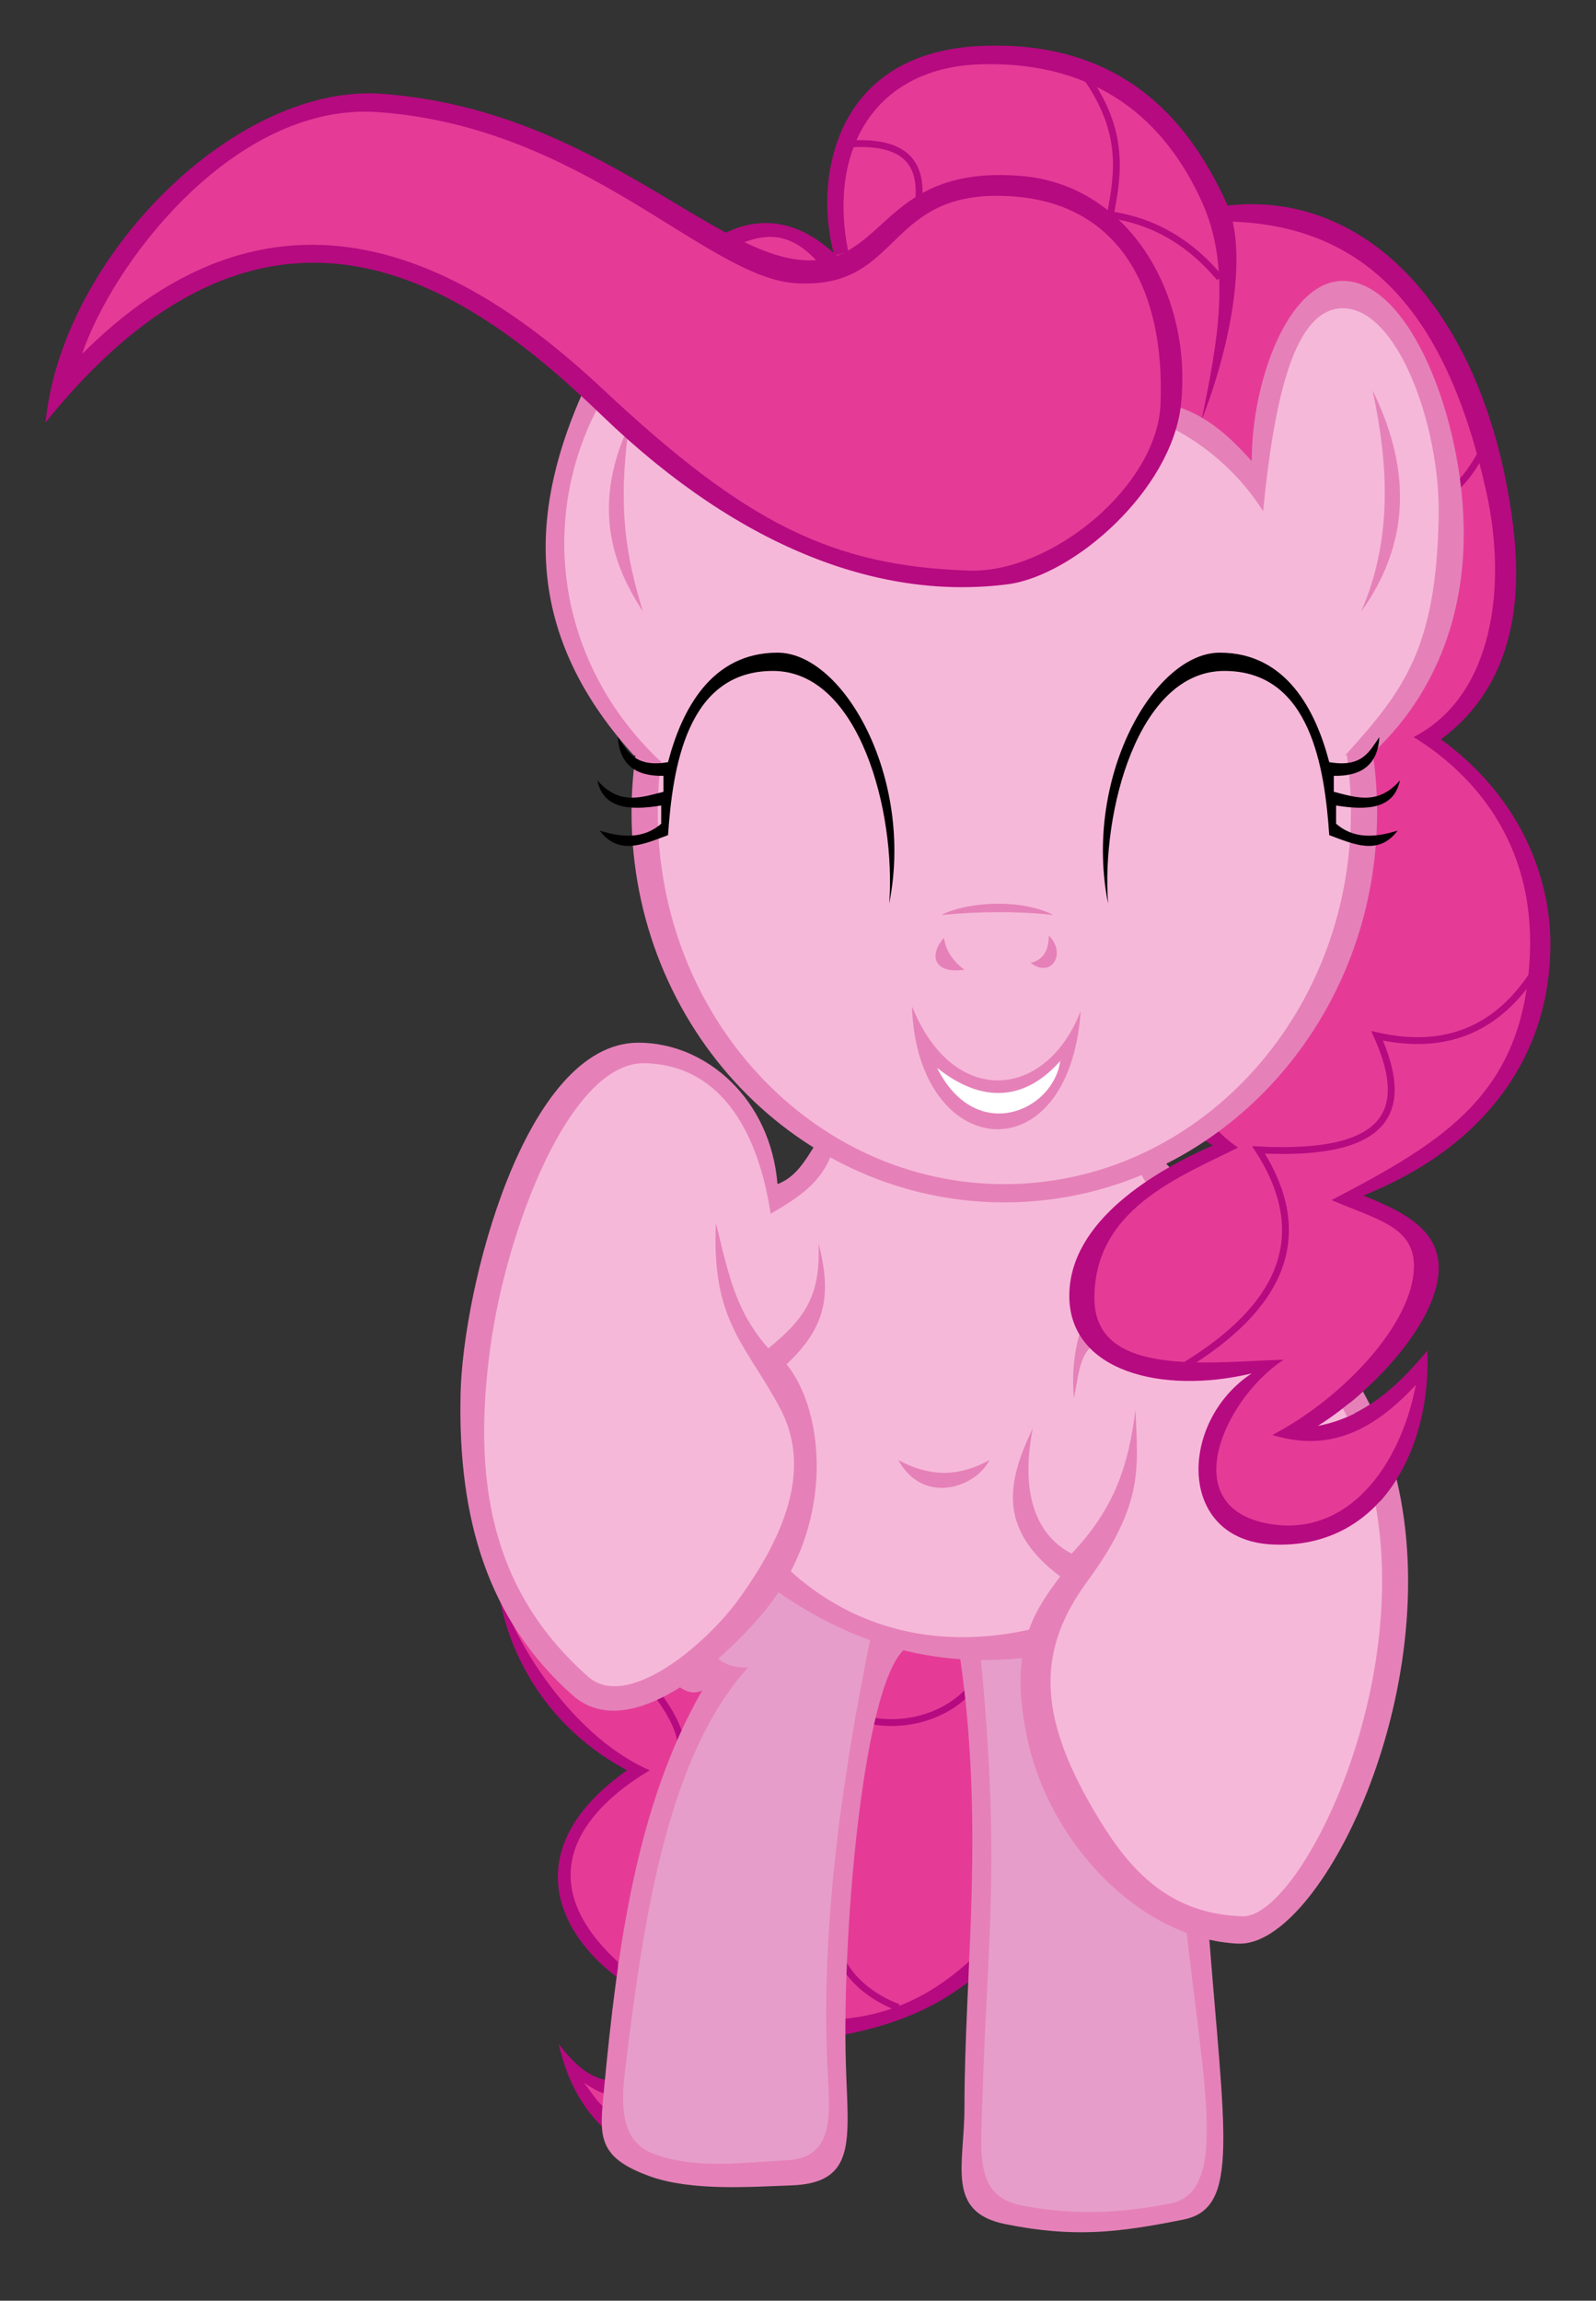 <?xml version="1.0" encoding="UTF-8" standalone="no"?>
<!-- Created with Inkscape (http://www.inkscape.org/) -->
<svg id="svg2" xmlns:inkscape="http://www.inkscape.org/namespaces/inkscape" xmlns:rdf="http://www.w3.org/1999/02/22-rdf-syntax-ns#" xmlns="http://www.w3.org/2000/svg" sodipodi:docname="Pinkie_jumping_out_fin.svg" xmlns:sodipodi="http://sodipodi.sourceforge.net/DTD/sodipodi-0.dtd" height="1008.7" width="700" version="1.1" enable-background="new" xmlns:cc="http://creativecommons.org/ns#" xmlns:xlink="http://www.w3.org/1999/xlink" inkscape:version="0.48.2 r9819" xmlns:dc="http://purl.org/dc/elements/1.1/">
 <rect width="100%" height="100%" fill="#333333" stroke="none"/>
 <sodipodi:namedview id="base" bordercolor="#666666" inkscape:pageshadow="2" inkscape:window-y="25" fit-margin-left="20" pagecolor="#ffffff" inkscape:window-height="685" inkscape:window-maximized="1" inkscape:zoom="0.40573547" inkscape:window-x="0" showgrid="false" borderopacity="1.0" inkscape:current-layer="layer6" inkscape:cx="231.94863" inkscape:cy="433.60909" fit-margin-top="20" fit-margin-right="20" fit-margin-bottom="30" inkscape:window-width="1366" inkscape:pageopacity="0.0" inkscape:document-units="px">
  <inkscape:grid id="grid2985" dotted="false" spacingx="1px" enabled="true" spacingy="1px" visible="true" snapvisiblegridlinesonly="false" type="xygrid" empspacing="2"/>
 </sodipodi:namedview>
 <g id="layer3" inkscape:label="color_all" transform="translate(-1 -31.205)" inkscape:groupmode="layer" sodipodi:insensitive="true">
  <g id="layer6" inkscape:label="color_Tail" inkscape:groupmode="layer" sodipodi:insensitive="true">
   <path id="path3808" d="m223 736.36c1 16 28 56 57 71-36.116 28.975-47.315 60.206-4 90l-6 50c-6.409-0.183-11.193-3.614-16-7 1.035 6.879 6.409 14.301 14 22l101-41c23.372-3.022 43.547-13.5 62-28 2.468-47.043 1.556-93.778-5-140z" sodipodi:nodetypes="cccccccccc" inkscape:connector-curvature="0" fill="#e53b97"/>
  </g>
  <g id="layer7" inkscape:label="color_HindLegs" inkscape:groupmode="layer" sodipodi:insensitive="true">
   <path id="path3811" d="m306 759.36 35-38c30.28 18.72 58.467 39.533 119 28-13.328 61.035 19.317 96.432 66 124 4.175 35.869 8.36 71.73 8 111-6.241 17.082-27.12 21.247-53 21-25.475-1.389-57.389 6.525-53-38 4.347-72.863 7.018-145.01 0-213l-39-5c-17.712 66.826-21.941 135.9-20 206-1.471 18.177-6.789 32.007-27 29-24.331 0.994-48.132 0.93-66-11-8.745-10.843-2.369-51.929 1-87 9.411-41.582 18.939-83.095 38-119z" sodipodi:nodetypes="ccccccccccccccc" inkscape:connector-curvature="0" fill="#e79dc9"/>
  </g>
  <g id="layer8" inkscape:label="color_Body" inkscape:groupmode="layer" sodipodi:insensitive="true">
   <path id="path3814" d="m341 721.36c32.985 24.204 69.168 40.413 116 30-0.273 61.462 17.381 111.72 91 127 77.25-50.095 64-160 58-190-7.173-33.226-14.066-46.225-17.688-48.997-3.622-2.773-11.033-3.853-35.312-8.003-100.64 4.514-93.049-52.181-43.419-82.596l-3.763-8.924c-45.4 16.6-66.44 28.94-143.82-6.48-2.932 11.482-11.382 16.341-20 21-10.003-34.243-25.493-61.328-62-61-51.753 18.35-69.226 87.34-70 181 6.784 38.835 13.651 77.642 59 104 30.6-8.44 52.97-30.048 72-57z" sodipodi:nodetypes="cccczccccccccc" inkscape:connector-curvature="0" fill="#f6b8d9"/>
  </g>
  <g id="layer16" inkscape:label="color_Head" inkscape:groupmode="layer" sodipodi:insensitive="true">
   <path id="path3817" d="m514 213.36c14.433 4.8 27.474 12.385 37 27 7.321-50.041 20.899-79.225 43-80 65 44 51 160 4 201 6.032 68.062-13.901 123.86-67 164-52.796 35.117-108.56 40.228-168 8-57.783-40.57-85.927-95.218-78-167-44.619-47.249-51.023-101.61-25-162z" sodipodi:nodetypes="ccccccccc" inkscape:connector-curvature="0" fill="#f6b8d9"/>
  </g>
  <g id="layer18" inkscape:label="color_Teeth" inkscape:groupmode="layer" sodipodi:insensitive="true">
   <path id="path3820" d="m408 493.36c14 43 55 31 62-1-18.63 16.306-39.325 23.41-62 1z" sodipodi:nodetypes="ccc" inkscape:connector-curvature="0" fill="#fff"/>
  </g>
  <g id="layer5" inkscape:label="color_Hair" inkscape:groupmode="layer" sodipodi:insensitive="true">
   <path id="path3805" d="m30 197.36c103-100 177.49-43.971 250 24 78 64 185 108 236-7l36 26c6.477-34.755 9.273-73.652 41-80 58 34 60 148 5 201 0.784 65.158-7.116 126.43-68 164l8 9c-70.407 33.467-75 71-46 92 20.667 9.738 41.333 6.22 62 5-24.054 27.461-40 63 10 74 51.424-9.317 57-50 61-71-18.109 14.097-38.109 27.6-53 24 27.178-19.078 45.203-43.732 56-71-5.152-13.448-14.734-24.859-37-31 109-43 102-150 37-203 41.562-23.572 40.699-81.291 15-159-22.46-31.878-37.826-68.649-106-69-38.22-81.233-100-73.998-135-63.998-20.838 9.324-37.551 26.897-34 85-13.725-8.699-26.028-22.727-46-8-122.69-70.068-169.03-69.144-199-52.998-44.132 20.158-76.793 58.988-93 112z" sodipodi:nodetypes="ccccccccccccccccccccccc" inkscape:connector-curvature="0" fill="#e53b97"/>
  </g>
 </g>
 <g id="layer9" inkscape:label="line_all" transform="translate(-1 -31.205)" inkscape:groupmode="layer" sodipodi:insensitive="true">
  <g id="layer12" sodipodi:insensitive="true" inkscape:label="line_Tail" inkscape:groupmode="layer">
   <path id="path3910-9" d="m219 723.36c3 20 30 68 67 84-32 19-52 49-14 84v7c-27-20-44-57 4-91-41-22-55-60-57-84z" sodipodi:nodetypes="cccccc" inkscape:connector-curvature="0" fill="#b60a80"/>
   <path id="path3912-5" d="m288 772.36c5.24 6.88 11.312 15.844 12 25" sodipodi:nodetypes="cc" inkscape:connector-curvature="0" stroke="#b60a80" stroke-width="3" fill="none"/>
   <path id="path3914-3" d="m268 943.36c-8.486-1.107-15-7-22-16 3.351 13.937 8.848 27.369 22 39v-10c-5.265-2.823-7.37-8.087-11-12 3.079 1.762 7.341 4.975 11 5z" sodipodi:nodetypes="ccccccc" inkscape:connector-curvature="0" fill="#b60a80"/>
   <path id="path3916-3" d="m371 923.36c22.365-4.427 40.382-11.543 57-25v-9c-16.477 15.38-33.974 24.72-57 27z" sodipodi:nodetypes="ccccc" inkscape:connector-curvature="0" fill="#b60a80"/>
   <path id="path3918-1" d="m382 785.36c15.291 3.445 33.357-1.341 44-13" sodipodi:nodetypes="cc" inkscape:connector-curvature="0" stroke="#b60a80" stroke-width="3" fill="none"/>
   <path id="path3920-4" d="m395 911.36c-10.435-3.898-20.369-11.298-25-21" sodipodi:nodetypes="cc" inkscape:connector-curvature="0" stroke="#b60a80" stroke-width="3" fill="none"/>
  </g>
  <g id="layer10" inkscape:label="line_HindLegs" inkscape:groupmode="layer" sodipodi:insensitive="true" fill="#e581b8">
   <path id="path3799-5" d="m531 876.36c7 91 14 123-11 128-28.856 5.771-48 8-78 2-26.353-5.271-18-26-18-51 0-58.942 9-122.93-2-198l9-1c9 93 3 125 1 192-0.835 27.988-4 46 18 50 24.91 4.529 44.933 2.667 64-1 26-5 15-50 7-123z" sodipodi:nodetypes="csssccssscc" inkscape:connector-curvature="0"/>
   <path id="path3801-8" d="m402 752.36c-21 1-31.88 121.96-30 184 1 33 5 52-24 53-17.158 0.592-43.597 2.654-62-4-23.78-8.598-22-18-20-39 5.775-60.639 14.064-123.73 43-174-3.367 1.566-7.323 1.366-13-4l16-15c3.034 4.504 6.031 9.03 17 9-35 39-45.613 108.11-54 178-3 25 3.933 32.459 15 36 18.208 5.825 37.139 2.898 56 2 21-1 19-20 18-39-3.525-66.974 8-137 19-191z" sodipodi:nodetypes="cssssccccsssscc" inkscape:connector-curvature="0"/>
  </g>
  <g id="layer11" inkscape:label="line_Body" inkscape:groupmode="layer" sodipodi:insensitive="true" fill="#e581b8">
   <path id="path3785-8" d="m359 532.36c-4.908 7.897-9 15-17 18-3-37-31-62-61-62-50 0-77 108-78 154-1.196 54.996 12 99 49 132 23.434 20.901 61.457-10.436 82-34 34-39 29-90 12-111 17-16 20-30 14-53 1 23-6 33-22 46-13.776-15.689-17-30-23-55-2 43 12.717 52.617 28 81 14 26 3 55-18 84-14.521 20.053-49 49-66 34-43.931-38.763-50.482-88.421-43-144 7-52 34.998-125.94 68-125 35 1 50 33 55 66 12-7 22.466-13.567 27-27z" sodipodi:nodetypes="ccssssccccsssssccc" inkscape:connector-curvature="0"/>
   <path id="path3787-8" d="m347 719.36c27 25 65.335 36.909 111 25l-2 13c-48.336 6.837-85.105-8.175-115-29z" sodipodi:nodetypes="ccccc" inkscape:connector-curvature="0"/>
   <path id="path3789-7" d="m395 671.36c11 20 34 12 40 0-12.646 6.869-25 8-40 0z" sodipodi:nodetypes="ccc" inkscape:connector-curvature="0"/>
   <path id="path3793-2" d="m472 644.36c2.011-9.7 2.554-21.287 10-24l-6.076-8.616c-4 10.67-4.79 21.96-3.92 32.62z" sodipodi:nodetypes="cccc" inkscape:connector-curvature="0"/>
   <path id="path3795-0" d="m597.78 610.09c-2.899 2.611-5.839 5.1-8.812 7.406 0.654 1.237 1.294 2.466 1.906 3.719 3.485-1.509 6.78-3.321 9.938-5.375-0.96-1.937-1.979-3.852-3.031-5.75zm-99.78 8.07c-3 24-9 43-28 63-17.612-9.151-22-30-17-55-11 23-16 44 12 65-12 16-23.218 32.441-14 73 10 44 49 86 92 88 35.996 1.674 91.684-110.96 69.531-203.62-2.664 4.255-5.695 8.194-9.156 11.688 15.081 84.25-34.211 180.63-58.375 179.94-35-1-52-24-65-46-25.548-43.235-24.75-71.419-3-101 25-34 22-50 21-75z" sodipodi:nodetypes="cccccccccssccsssc" inkscape:connector-curvature="0" transform="translate(1 31.205)"/>
   <path id="path3105" d="m500.07 512.34c-0.009 3.03 3.468 8.132 6.47 9.859l9.806-7.033c-5.032-5.179-6.367-5.755-6.162-8.626z" sodipodi:nodetypes="ccccc" inkscape:connector-curvature="0" transform="translate(1 31.205)"/>
  </g>
  <g id="layer13" sodipodi:insensitive="true" inkscape:label="line_Hair_1" inkscape:groupmode="layer">
   <path id="path3895-4" d="m319 133.36c17.162-8.274 33.481-4.729 49 10l-8 3c-11-12-21-14-35-8z" sodipodi:nodetypes="ccccc" inkscape:connector-curvature="0" fill="#b60a80"/>
   <path id="path3897-8" d="m367 143.36c-9-31-2-89 64-92 65.002-2.955 93.195 36.43 108 69 10 22 1 65-11 95 7-34 13.388-66.713 0-96-16-35-44.972-61.086-96-60-47 1-68 37-59 82z" sodipodi:nodetypes="csscsscc" inkscape:connector-curvature="0" fill="#b60a80"/>
   <path id="path3899-7" d="m536 153.07c-12.228-14.519-27.568-24.68-48-27.713 3.448-18.144 6.444-36.428-11-61" sodipodi:nodetypes="ccc" inkscape:connector-curvature="0" stroke="#b60a80" stroke-width="3" fill="none"/>
   <path id="path3901-7" d="m404 118.36c1.237-16.351-6.777-25.718-31-24" sodipodi:nodetypes="cc" inkscape:connector-curvature="0" stroke="#b60a80" stroke-width="3" fill="none"/>
   <path id="path3903-0" d="m539 121.36c61-7 110 45 124 129 4.676 28.056 9 76-30 105 33 24 48 58 48 90 0 47.011-27 88-82 110 15.14 6.308 33.826 13.992 33 33-1 23-29 53-53 68 20.43-3.719 35.571-17.851 48-33 2 42-19.984 87.286-68 85-42-2-41-54-9-75-39.49 9.42-80-1-80-34 0-33.015 38-55 63-66-2.685-1.315-4.89-3.11-7-5l7-4c2.402 3.08 5.704 6.341 11 10-26 13-63 27-63 66 0 35.014 50.021 27.919 83 27-26 17-48 65-6 72 34.056 5.676 57-25 64-61-23 25-43 28-63 22 29-15 59.51-46.104 62-71 2-20-15-23-36-32 50-26 84.511-47.018 87-108 2-49-25-79-51-95 35-18 41-66 32-107-16.91-77.02-51-117-112-119z" sodipodi:nodetypes="cscscsccscsccccscsccscscscc" inkscape:connector-curvature="0" fill="#b60a80"/>
   <path id="path3905-2" d="m520 630.36c43.106-26.131 57.251-57.256 33-95 58.693 3.028 66.224-18.306 52-50 30.824 6.917 53.276-3.555 69-28" sodipodi:nodetypes="cccc" inkscape:connector-curvature="0" stroke="#b60a80" stroke-width="3" fill="none"/>
   <path id="path3907-3" d="m651 229.36c-3.577 6.481-7.602 12.394-12 16" sodipodi:nodetypes="cc" inkscape:connector-curvature="0" stroke="#b60a80" stroke-width="3" fill="none"/>
  </g>
  <g id="layer15" inkscape:label="line_Head" inkscape:groupmode="layer" sodipodi:insensitive="true" fill="#e581b8">
   <path id="path3926-7" d="m602.03 354.84-10.312 7.438c1.18 8.183 1.781 16.557 1.781 25.094 0 90.022-68.058 163-152 163s-152-72.978-152-163c0-7.596 0.5-15.055 1.438-22.375l-10.594-6.562c-1.54 9.4-2.35 19.07-2.35 28.94 0 94.441 73.201 171 163.5 171s163.5-76.559 163.5-171c0-11.123-1.03-22.001-2.969-32.531z" inkscape:connector-curvature="0"/>
   <path id="path3935-4" d="m517 209.36c13.991 4.41 24 14 33 24 0-35 15.979-79 40-79 29 0 53 60 53 111 0 41-16 74-40 96l-12 1c25.805-28.464 40-47 41-105 0.678-39.316-17.979-91-42-91-21 0-30 38-35 89-8.957-14.293-22.66-27.449-39-36z" sodipodi:nodetypes="ccssccssccc" inkscape:connector-curvature="0"/>
   <path id="path3940-5" d="m264 208.36c-27 50-19 113 26 156l-11-2c-51-56-44-111-22-160z" sodipodi:nodetypes="ccccc" inkscape:connector-curvature="0"/>
   <path id="path3945-0" d="m283 299.36c-11-17-24.043-43.59-6-82-5.46 37.281-1 59 6 82z" sodipodi:nodetypes="ccc" inkscape:connector-curvature="0"/>
   <path id="path3947-4" d="m598 299.36c20.011-27.886 23.315-59.823 5-97 7.06 32.818 8.739 65.337-5 97z" sodipodi:nodetypes="ccc" inkscape:connector-curvature="0"/>
   <path id="path3949-6" d="m414 432.36c9-5 33-8 49 0-16.333-1.758-32.667-1.525-49 0z" sodipodi:nodetypes="ccc" inkscape:connector-curvature="0"/>
   <path id="path3951-7" d="m415 442.36c-7 8-4 16 9 14-5.678-4.22-8.243-8.96-9-14z" sodipodi:nodetypes="ccc" inkscape:connector-curvature="0"/>
   <path id="path3953-2" d="m461 441.36c8 8 1 19-8 12 5.768-1.342 7.975-5.736 8-12z" sodipodi:nodetypes="ccc" inkscape:connector-curvature="0"/>
   <path id="path3957-0" d="m401 472.38c2 68 69 75 74 2-15 39-56 43-74-2zm65 24c-3 22-37 37-54 3 20 16 38.776 14.26 54-3z" inkscape:connector-curvature="0"/>
  </g>
  <g id="layer14" inkscape:label="line_Eyes" inkscape:groupmode="layer" sodipodi:insensitive="true">
   <path id="path3961-5" d="m391 427.36c3-40-13-102-51-102s-44 43-46 72c-10.733 3.976-21.653 9.135-30-2 10.048 3.193 19.405 3.622 27-3v-8c-13.986 2.316-25.431 1.364-28-11 9.667 11.076 19.333 7.426 29 5v-7c-12.202 0.264-19.297-4.944-20-17 4.373 6.172 7.356 13.519 22 11 6-23 19-48 48-48 29 0 60 55 49 110z" sodipodi:nodetypes="czccccccccczc" inkscape:connector-curvature="0"/>
   <path id="path3963-9" d="m487 427.36c-3-40 13-102 51-102s44 43 46 72c10.733 3.976 21.653 9.135 30-2-10.048 3.193-19.405 3.622-27-3v-8c13.986 2.316 25.431 1.364 28-11-9.667 11.076-19.333 7.426-29 5v-7c12.202 0.264 19.297-4.944 20-17-4.373 6.172-7.356 13.519-22 11-6-23-19-48-48-48-29 0-60 55-49 110z" sodipodi:nodetypes="czccccccccczc" inkscape:connector-curvature="0"/>
  </g>
  <g id="layer17" sodipodi:insensitive="true" inkscape:label="line_Hair_2" inkscape:groupmode="layer">
   <path id="path3891-5" d="m162.88 72.125c-63.564 0.039-135.1 74.495-141.88 144.24 100-124 189-56 244-3 62.127 59.868 124 81 178 74 28.913-3.748 71.986-41.264 76-79 5-47-22.072-96.006-70-100-60-5-59 37-93 37-41 0-93.017-65.771-187-73-2.031-0.156-4.075-0.251-6.125-0.25zm-1.719 8.031c1.935-0 3.89 0.077 5.844 0.219 90.397 6.538 143.64 72.545 183 75 47.781 2.981 38.289-42.522 96-38 46.099 3.612 66 40.974 64 90.969-1.444 36.101-48.02 74.231-84 73.031-60-2-97.52-20.508-160-79-47-44-135-110-229-16 13.562-39.72 64.17-106.22 124.16-106.22z" inkscape:connector-curvature="0" fill="#b60a80"/>
  </g>
 </g>
</svg>
